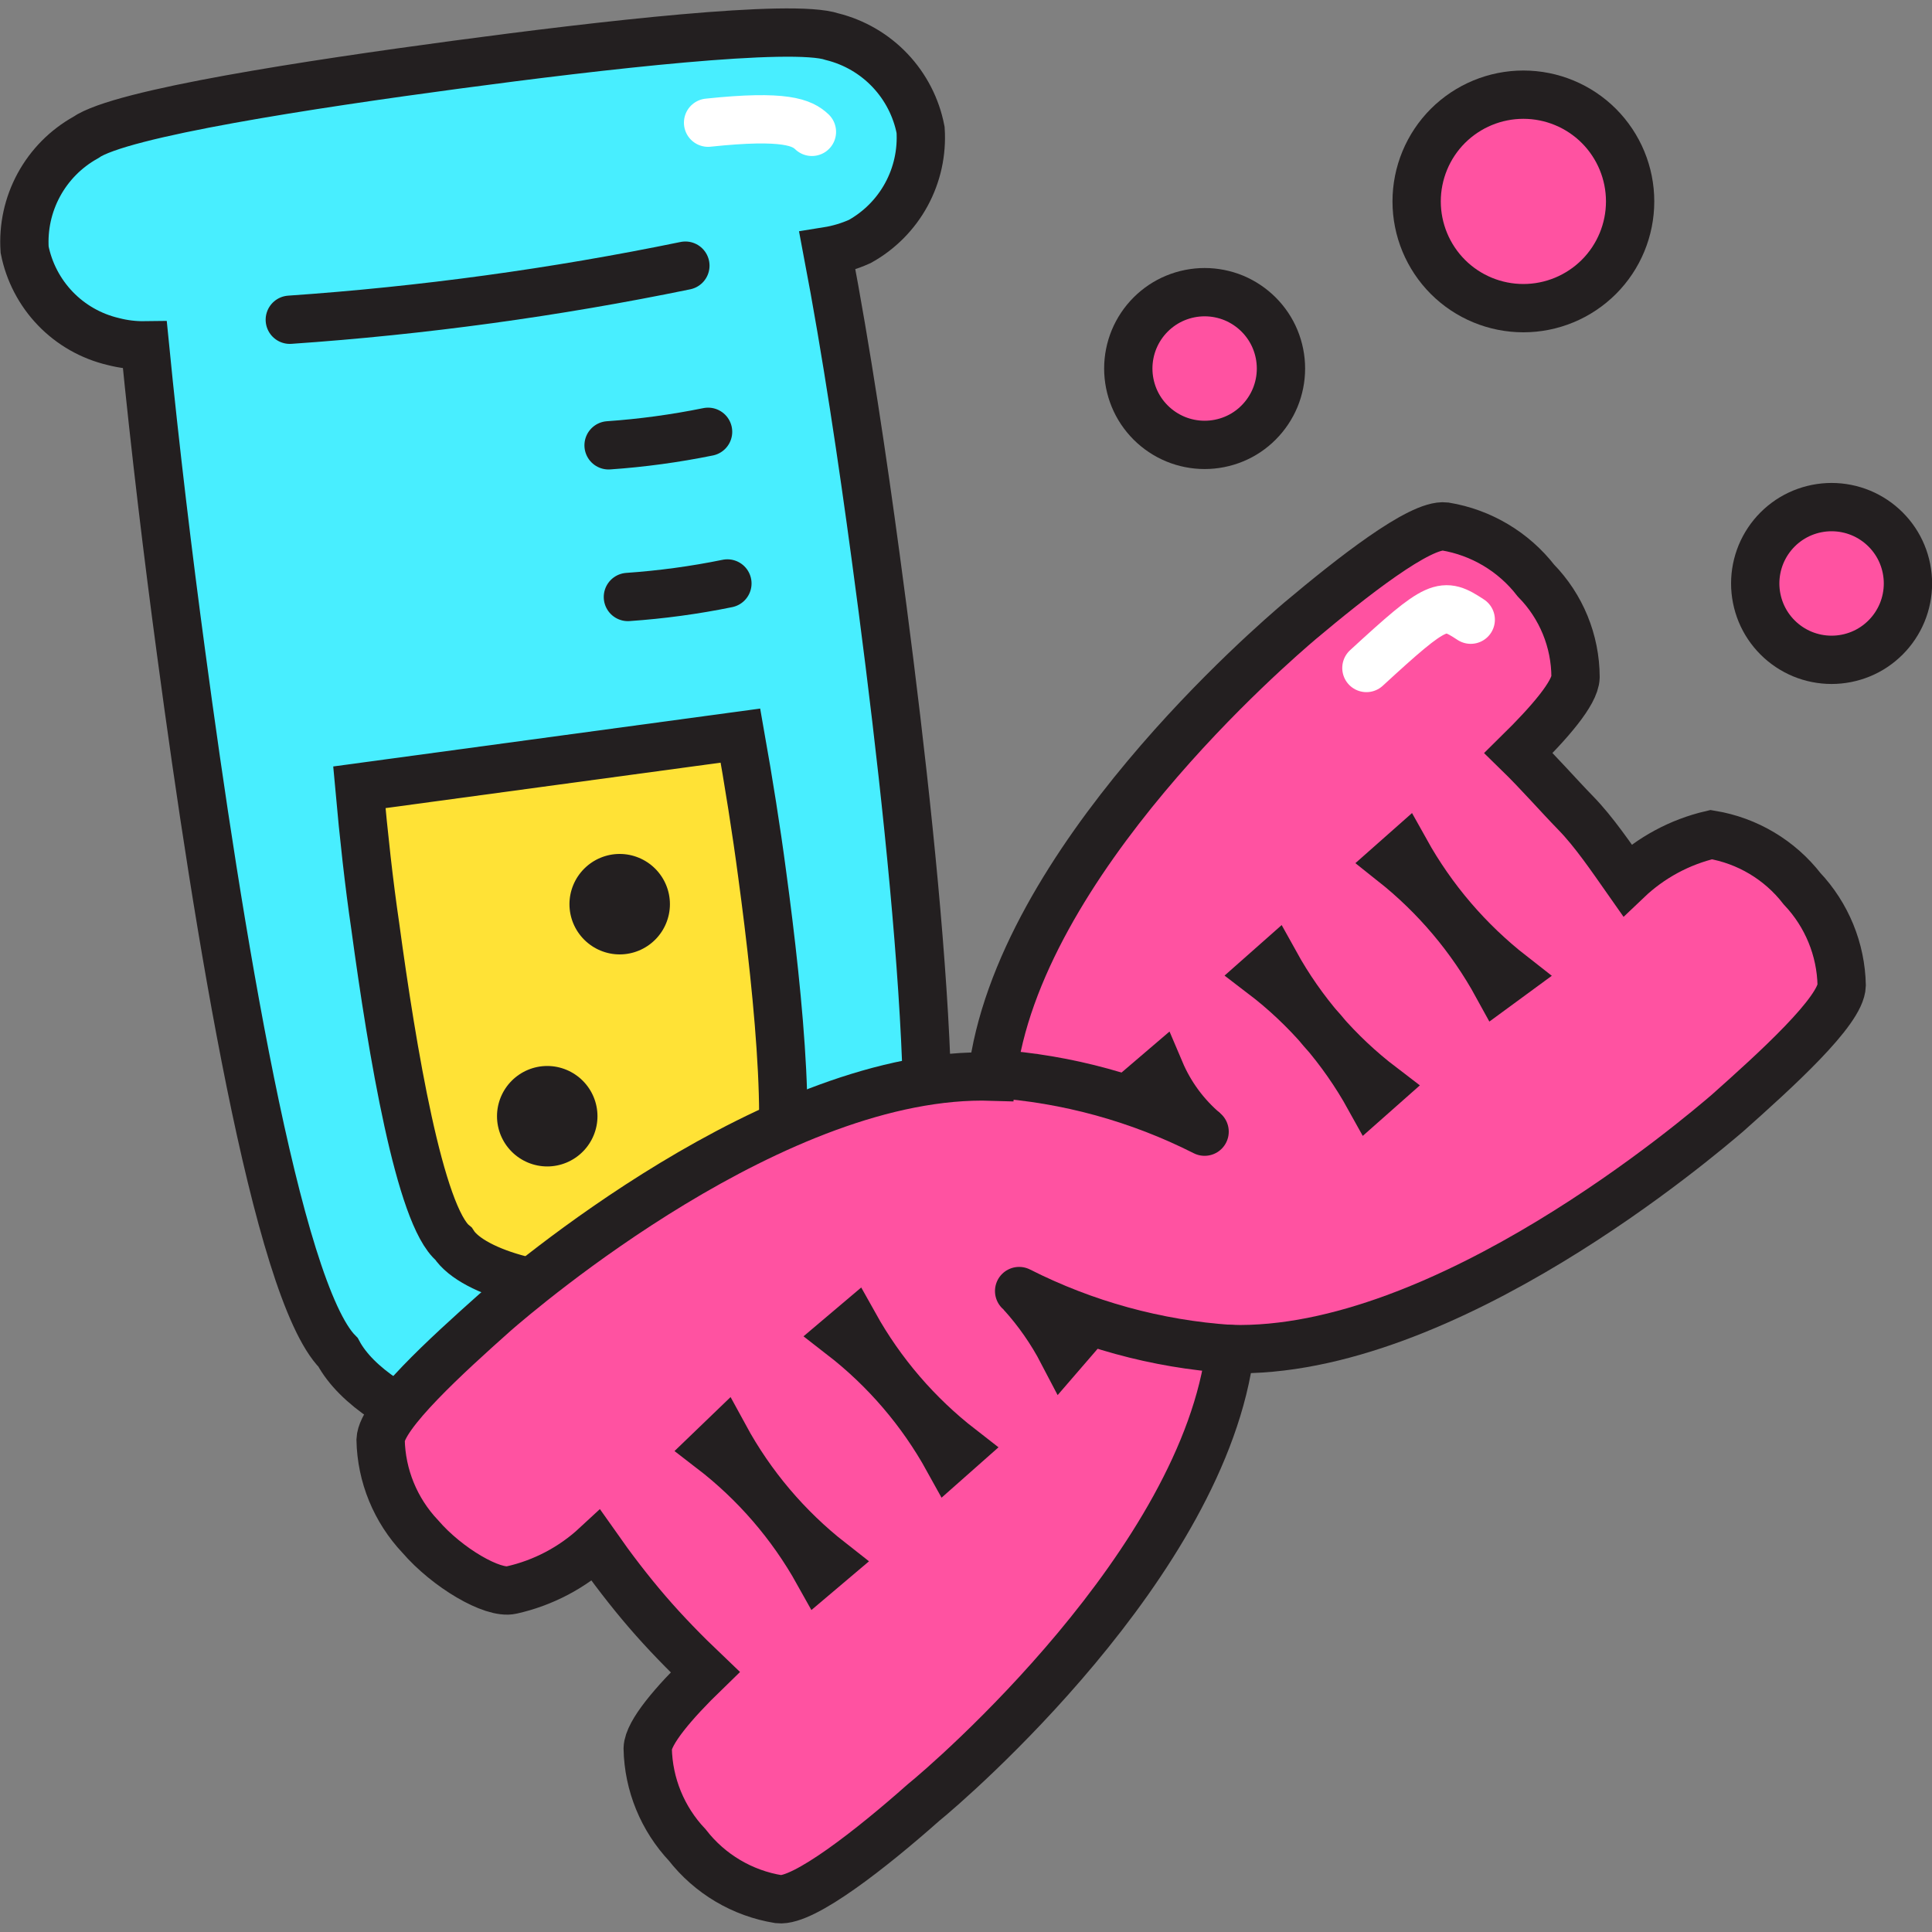 <svg xmlns="http://www.w3.org/2000/svg" fill="none" viewBox="0 0 40 40" id="Science-Lab--Streamline-Stickies">
  <rect x="0" y="0" width="40" height="40" fill="#808080" stroke="none"/>
  <desc>
    Science Lab Streamline Icon: https://streamlinehq.com
  </desc>
  <path fill="#48eeff" stroke="#231f20" stroke-miterlimit="10" d="M17.23 0.76c-0.83 -0.28 -4.81 0.18 -7.79 0.58 -2.98 0.4 -6.95 1 -7.67 1.51 -0.408 0.228 -0.743 0.567 -0.966 0.978 -0.223 0.411 -0.325 0.876 -0.294 1.342 0.091 0.459 0.312 0.882 0.636 1.219 0.324 0.337 0.739 0.573 1.194 0.681 0.215 0.056 0.437 0.083 0.66 0.08 0.21 2.13 0.48 4.37 0.75 6.37 0.76 5.68 1.98 13.2 3.25 14.48 0.75 1.4 3.88 2.47 6.3 2.15 2.42 -0.32 5.16 -2.2 5.51 -3.74 0.9 -1.62 0.09 -9.19 -0.68 -14.88 -0.27 -2 -0.6 -4.23 -1 -6.33 0.231 -0.037 0.456 -0.104 0.67 -0.2 0.407 -0.226 0.742 -0.563 0.965 -0.972 0.223 -0.409 0.325 -0.873 0.295 -1.338 -0.089 -0.463 -0.309 -0.89 -0.633 -1.232 -0.324 -0.342 -0.74 -0.584 -1.197 -0.698Z" stroke-width="1"></path>
  <path fill="#ffe236" stroke="#231f20" stroke-miterlimit="10" d="M7.44 16.3c0.09 1 0.2 2 0.33 2.88 0.35 2.58 0.92 6 1.62 6.57 0.4 0.62 2.11 1.07 3.46 0.89 1.35 -0.18 2.89 -1.07 3.1 -1.78 0.52 -0.75 0.18 -4.18 -0.17 -6.76 -0.12 -0.91 -0.28 -1.91 -0.45 -2.87L7.44 16.3Z" stroke-width="1"></path>
  <path stroke="#231f20" stroke-linecap="round" stroke-miterlimit="10" d="M6 6.62c2.752 -0.19 5.488 -0.564 8.19 -1.12" stroke-width="1"></path>
  <path stroke="#231f20" stroke-linecap="round" stroke-miterlimit="10" d="M12.6 9.22c0.692 -0.048 1.38 -0.142 2.06 -0.28" stroke-width="1"></path>
  <path stroke="#231f20" stroke-linecap="round" stroke-miterlimit="10" d="M13 12.36c0.692 -0.048 1.38 -0.141 2.06 -0.28" stroke-width="1"></path>
  <path fill="#231f20" d="M11.79 18.72c0 0.276 0.11 0.54 0.305 0.735 0.195 0.195 0.46 0.305 0.735 0.305 0.276 0 0.54 -0.11 0.735 -0.305 0.195 -0.195 0.305 -0.46 0.305 -0.735 0 -0.276 -0.11 -0.54 -0.305 -0.735 -0.195 -0.195 -0.46 -0.305 -0.735 -0.305 -0.276 0 -0.54 0.11 -0.735 0.305 -0.195 0.195 -0.305 0.46 -0.305 0.735Z" stroke-width="1"></path>
  <path fill="#231f20" d="M10.29 23.11c0 0.276 0.11 0.54 0.305 0.735 0.195 0.195 0.46 0.305 0.735 0.305 0.276 0 0.54 -0.11 0.735 -0.305 0.195 -0.195 0.305 -0.46 0.305 -0.735 0 -0.276 -0.11 -0.54 -0.305 -0.735 -0.195 -0.195 -0.46 -0.305 -0.735 -0.305 -0.276 0 -0.54 0.11 -0.735 0.305 -0.195 0.195 -0.305 0.46 -0.305 0.735Z" stroke-width="1"></path>
  <path stroke="#ffffff" stroke-linecap="round" stroke-miterlimit="10" d="M14.66 2.54c1.6 -0.17 1.95 0 2.15 0.19" stroke-width="1"></path>
  <path fill="#ff52a1" stroke="#231f20" stroke-linecap="round" stroke-miterlimit="10" d="M29.33 4.17c0 0.586 0.233 1.148 0.647 1.563 0.414 0.414 0.977 0.647 1.563 0.647s1.148 -0.233 1.563 -0.647c0.414 -0.414 0.647 -0.977 0.647 -1.563 0 -0.586 -0.233 -1.148 -0.647 -1.563 -0.414 -0.414 -0.977 -0.647 -1.563 -0.647s-1.148 0.233 -1.563 0.647c-0.414 0.414 -0.647 0.977 -0.647 1.563Z" stroke-width="1"></path>
  <path fill="#ff52a1" stroke="#231f20" stroke-linecap="round" stroke-miterlimit="10" d="M23.36 7.63c0 0.207 0.041 0.413 0.12 0.605 0.079 0.192 0.196 0.366 0.343 0.513 0.147 0.147 0.321 0.263 0.513 0.343 0.192 0.079 0.397 0.12 0.605 0.12 0.207 0 0.413 -0.041 0.605 -0.12 0.192 -0.079 0.366 -0.196 0.512 -0.343 0.147 -0.147 0.263 -0.321 0.343 -0.513 0.079 -0.192 0.12 -0.397 0.12 -0.605 0 -0.207 -0.041 -0.413 -0.12 -0.605 -0.079 -0.192 -0.196 -0.366 -0.343 -0.513 -0.147 -0.147 -0.321 -0.263 -0.512 -0.343 -0.192 -0.079 -0.397 -0.12 -0.605 -0.12 -0.207 0 -0.413 0.041 -0.605 0.12 -0.192 0.079 -0.366 0.196 -0.513 0.343 -0.147 0.147 -0.263 0.321 -0.343 0.513 -0.079 0.192 -0.12 0.397 -0.12 0.605Z" stroke-width="1"></path>
  <path fill="#ff52a1" stroke="#231f20" stroke-linecap="round" stroke-miterlimit="10" d="M36.34 12.08c0 0.207 0.041 0.413 0.12 0.605 0.079 0.192 0.196 0.366 0.343 0.513 0.147 0.147 0.321 0.263 0.513 0.343 0.192 0.079 0.397 0.12 0.605 0.12 0.207 0 0.413 -0.041 0.605 -0.12 0.192 -0.079 0.366 -0.196 0.513 -0.343 0.147 -0.147 0.263 -0.321 0.343 -0.513 0.079 -0.192 0.12 -0.397 0.12 -0.605 0 -0.207 -0.041 -0.413 -0.12 -0.605 -0.079 -0.192 -0.196 -0.366 -0.343 -0.513 -0.147 -0.147 -0.321 -0.263 -0.513 -0.343 -0.192 -0.079 -0.397 -0.12 -0.605 -0.12 -0.207 0 -0.413 0.041 -0.605 0.12 -0.192 0.079 -0.366 0.196 -0.513 0.343 -0.147 0.147 -0.263 0.321 -0.343 0.513 -0.079 0.192 -0.12 0.397 -0.12 0.605Z" stroke-width="1"></path>
  <path fill="#ff52a1" stroke="#231f20" stroke-miterlimit="10" d="M25.47 27.93c4.45 0.13 9.76 -4.43 10.29 -4.88 1 -0.89 2.36 -2.12 2.37 -2.65 -0.015 -0.745 -0.308 -1.458 -0.82 -2 -0.463 -0.597 -1.135 -0.997 -1.88 -1.12 -0.653 0.152 -1.254 0.477 -1.74 0.94 -0.33 -0.47 -0.69 -1 -1.06 -1.38 -0.37 -0.38 -0.78 -0.85 -1.19 -1.25 0.64 -0.63 1.17 -1.24 1.18 -1.57 -0.002 -0.748 -0.296 -1.466 -0.82 -2 -0.463 -0.597 -1.135 -0.997 -1.88 -1.12 -0.52 -0.06 -1.94 1.06 -3 1.95 -0.54 0.46 -5.85 5 -6.38 9.44 -4.45 -0.14 -9.76 4.42 -10.29 4.88 -1 0.89 -2.35 2.12 -2.37 2.64 0.015 0.745 0.308 1.458 0.82 2 0.56 0.65 1.5 1.2 1.89 1.11 0.654 -0.146 1.258 -0.464 1.75 -0.92 0.33 0.47 0.69 0.94 1.06 1.37 0.37 0.43 0.78 0.85 1.2 1.25 -0.65 0.63 -1.18 1.25 -1.19 1.58 0.015 0.745 0.308 1.458 0.82 2 0.466 0.599 1.141 0.999 1.89 1.12 0.52 0.06 1.94 -1.06 3 -2 0.51 -0.41 5.81 -4.97 6.35 -9.39Z" stroke-width="1"></path>
  <path stroke="#231f20" stroke-miterlimit="10" d="M14.73 30c0.903 0.694 1.655 1.565 2.21 2.56l0.26 -0.22c-0.903 -0.707 -1.652 -1.592 -2.2 -2.6l-0.27 0.26Z" stroke-width="1"></path>
  <path stroke="#231f20" stroke-miterlimit="10" d="M17.43 27.65c0.901 0.698 1.649 1.572 2.2 2.57l0.26 -0.23c-0.898 -0.697 -1.646 -1.567 -2.2 -2.56l-0.26 0.22Z" stroke-width="1"></path>
  <path stroke="#231f20" stroke-miterlimit="10" d="M31.3 20.19c-0.898 -0.701 -1.646 -1.575 -2.2 -2.57l-0.26 0.23c0.884 0.701 1.618 1.571 2.16 2.56l0.3 -0.22Z" stroke-width="1"></path>
  <path stroke="#231f20" stroke-miterlimit="10" d="M28.61 22.5c-0.906 -0.691 -1.658 -1.563 -2.21 -2.56l-0.26 0.23c0.906 0.691 1.658 1.563 2.21 2.56l0.26 -0.23Z" stroke-width="1"></path>
  <path stroke="#231f20" stroke-linecap="round" stroke-miterlimit="10" d="M25.47 27.93c-1.522 -0.102 -3.009 -0.511 -4.37 -1.2" stroke-width="1"></path>
  <path stroke="#231f20" stroke-linecap="round" stroke-miterlimit="10" d="M20.57 22.23c1.522 0.102 3.009 0.511 4.37 1.2" stroke-width="1"></path>
  <path stroke="#ffffff" stroke-linecap="round" stroke-miterlimit="10" d="M28.29 13.83c1.49 -1.37 1.58 -1.38 2.16 -1" stroke-width="1"></path>
  <path stroke="#231f20" stroke-miterlimit="10" d="m23.33 22.77 0.69 -0.59c0.205 0.483 0.52 0.911 0.92 1.25" stroke-width="1"></path>
  <path stroke="#231f20" stroke-miterlimit="10" d="M22.57 27.34 22 28c-0.23 -0.441 -0.516 -0.851 -0.85 -1.22" stroke-width="1"></path>
</svg>